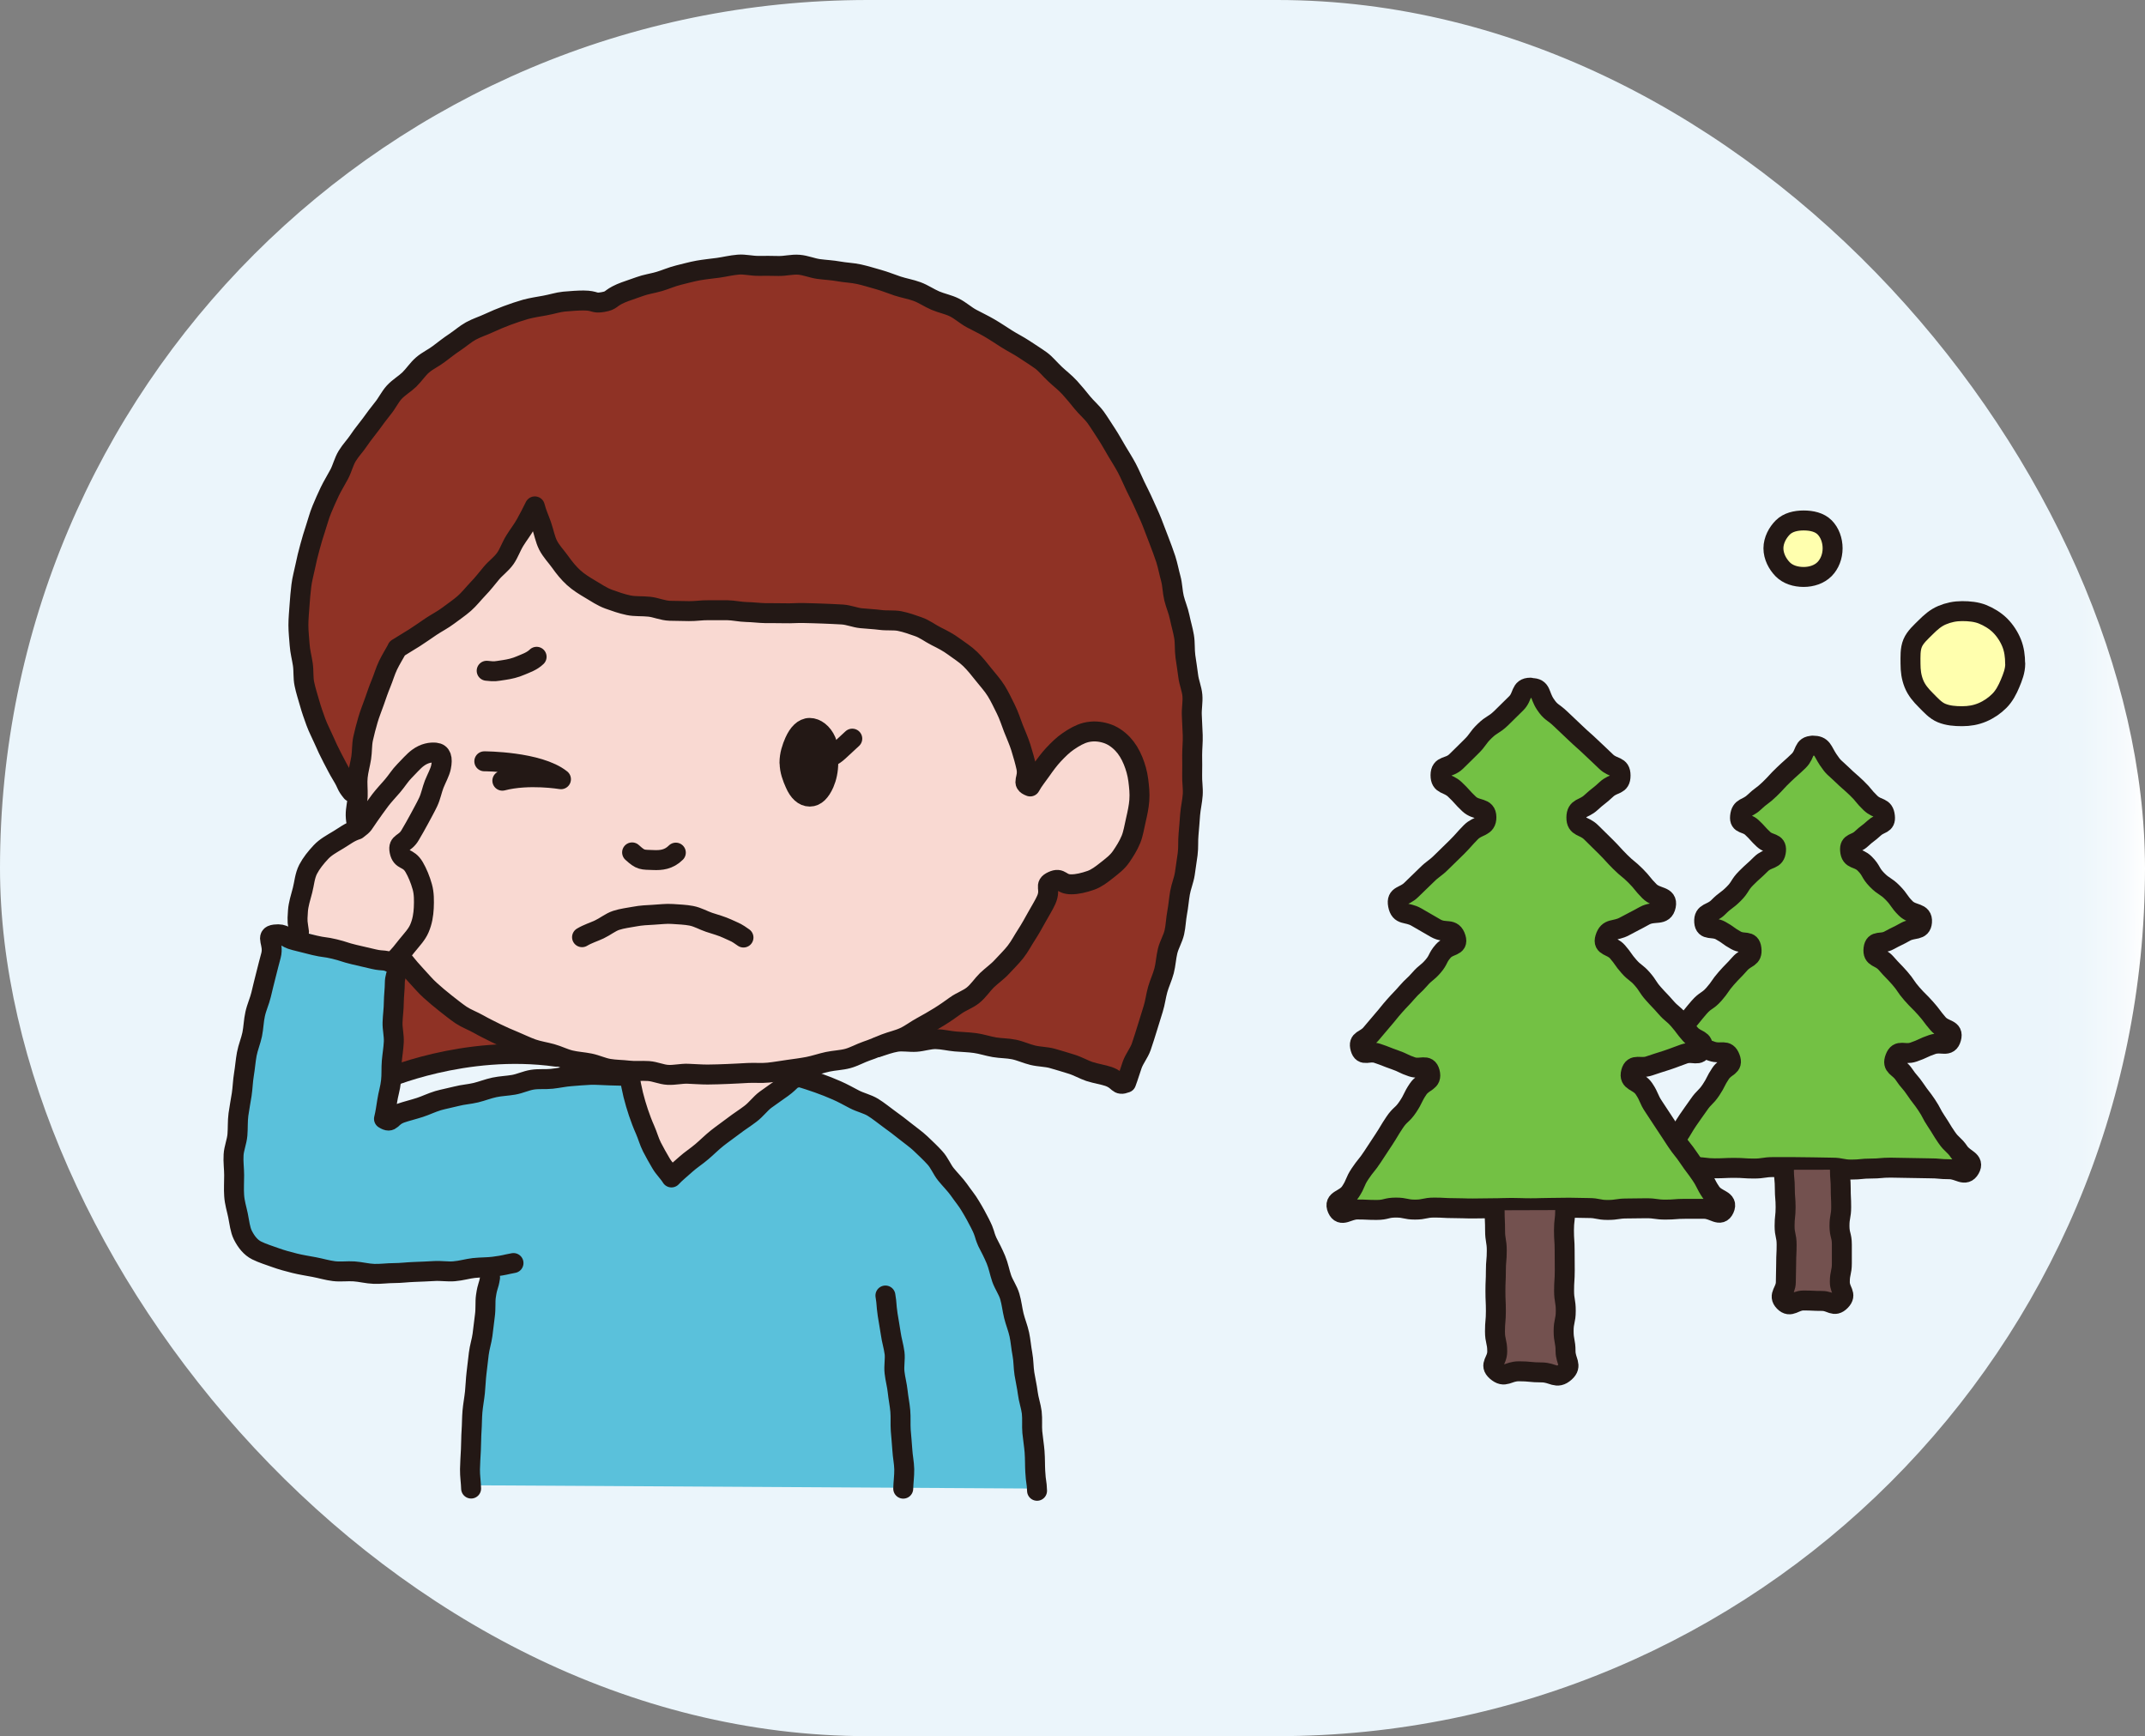 <?xml version="1.0" encoding="UTF-8"?>
<svg id="_レイヤー_2" data-name="レイヤー 2" xmlns="http://www.w3.org/2000/svg" xmlns:xlink="http://www.w3.org/1999/xlink" viewBox="0 0 190.27 153.98">
  <rect x="0" y="0" width="190.27" height="153.98" fill="#808080" stroke="none"/>
  <defs>
    <style>
      .cls-1, .cls-2 {
        fill: none;
        stroke: #231815;
        stroke-linejoin: round;
        stroke-width: 1.77px;
      }

      .cls-3 {
        fill: url(#_名称未設定グラデーション_24);
      }

      .cls-3, .cls-4, .cls-5, .cls-6, .cls-7, .cls-8, .cls-9, .cls-10 {
        stroke-width: 0px;
      }

      .cls-2 {
        stroke-linecap: round;
      }

      .cls-4 {
        fill: #f9d9d2;
      }

      .cls-5 {
        fill: #73c144;
      }

      .cls-6 {
        fill: #5ac1db;
      }

      .cls-7 {
        fill: #231815;
      }

      .cls-8 {
        fill: #73514f;
      }

      .cls-9 {
        fill: #8f3225;
      }

      .cls-10 {
        fill: #ffffae;
      }
    </style>
    <linearGradient id="_名称未設定グラデーション_24" data-name="名称未設定グラデーション 24" x1="0" y1="76.99" x2="190.27" y2="76.99" gradientUnits="userSpaceOnUse">
      <stop offset=".95" stop-color="#ebf5fb"/>
      <stop offset=".97" stop-color="#edf6fb"/>
      <stop offset=".99" stop-color="#f6fafd"/>
      <stop offset="1" stop-color="#fff"/>
    </linearGradient>
  </defs>
  <g id="_レイヤー_1-2" data-name="レイヤー 1">
    <rect class="cls-3" x="0" y="0" width="190.27" height="153.98" rx="76.99" ry="76.99"/>
    <polygon class="cls-6" points="91.74 132.02 41.75 131.73 43.48 109.93 89.81 115.71 91.74 132.02"/>
    <path class="cls-9" d="m100.03,95.91l-13.43-3.62s-39.66,1.49-40.08,1.49c-.2,0-6.61.64-13,1.71-1.39.23-2.98-17.84-2.77-19.19.64-4.05.87-5.86.87-5.86,0,0-6.18-5.97-5.11-15.93,1.07-9.96,6.74-17.46,6.74-17.46l6.79-6.54,5.48-2.71,7.66-.94,6.73-2.56,8.1-1.24,8.04.79,10.98,4.7,9.81,6.82,5.97,11.94,2.77,13.86-.21,15.78-5.33,18.97Z"/>
    <path class="cls-4" d="m38.41,88.2c6.41,5.71,16.79,6.67,16.79,6.67.49.98.95,2.54,1.51,3.98.47,1.23,1.13,5.84,2.44,5.23,3.06-1.43,12.24-9.43,12.24-9.43,19.26-3.91,21.9-16.73,21.9-16.73,6.07,1.03,6.85-3.97,6.85-3.97,0,0,1.94-7.21-1.62-8.54-3.55-1.34-7.08,3.3-7.08,3.3,0,0-1.65-3.12-4.61-9.14-2.96-6.02-11.19-4.95-25.51-5.63-14.32-.68-14.25-8.35-14.25-8.35-3.87,7.3-7.18,9.35-10.08,10.7-4.62,2.16-5.38,14.15-5.38,14.15-.05,4.09,1.63,13.17,6.8,17.77Z"/>
    <path class="cls-1" d="m35.26,57.49c-.27.49-.59,1-.84,1.52s-.4,1.07-.62,1.6-.4,1.06-.59,1.61-.41,1.06-.57,1.62-.31,1.1-.43,1.66-.08,1.14-.17,1.71-.25,1.11-.31,1.68.02,1.14,0,1.71-.19,1.13-.18,1.71.19,1.12.23,1.7.06,1.13.13,1.71.05,1.14.15,1.71c.13.87.22.62.54,1.67.15.47.26,1.05.52,1.66.21.49.46,1.02.76,1.58.26.48.62.94.96,1.46.31.46.6.97.98,1.45.35.44.73.88,1.14,1.32.39.41.76.87,1.21,1.27.42.38.87.76,1.34,1.13.45.35.9.72,1.4,1.06.47.31,1.03.51,1.56.81.49.28,1.01.53,1.55.8.51.25,1.04.48,1.6.71.53.22,1.05.48,1.61.68.54.19,1.12.27,1.7.43s1.08.43,1.66.57,1.14.16,1.73.28,1.1.38,1.69.48,1.16.09,1.75.16,1.16,0,1.76.04,1.14.31,1.73.34,1.17-.12,1.76-.1,1.16.07,1.76.07,1.21-.03,1.79-.05,1.2-.06,1.79-.09,1.21.03,1.8-.03,1.2-.17,1.77-.25,1.2-.16,1.77-.27,1.17-.32,1.73-.44,1.21-.14,1.77-.29,1.12-.47,1.67-.66c.58-.19,1.12-.44,1.66-.65.57-.22,1.17-.34,1.7-.59.56-.26,1.03-.64,1.54-.91.54-.29,1.05-.59,1.54-.89.52-.32,1-.66,1.47-1,.5-.36,1.1-.55,1.55-.92.48-.39.81-.92,1.22-1.32.45-.43.95-.77,1.33-1.19.42-.46.86-.88,1.21-1.33.39-.5.66-1.04.97-1.51.35-.54.64-1.07.9-1.54.33-.6.66-1.11.86-1.57.45-1.03-.25-1.28.55-1.65s.69.29,1.68.28c.51,0,1.11-.14,1.71-.35.5-.17.97-.53,1.46-.92.41-.33.89-.67,1.25-1.2.29-.43.62-.93.86-1.52.2-.49.29-1.08.43-1.69s.27-1.2.31-1.76c.05-.63-.02-1.23-.09-1.79-.08-.63-.25-1.2-.46-1.72-.24-.59-.55-1.1-.93-1.5-.43-.45-.92-.78-1.48-.95s-1.14-.22-1.77-.07c-.52.13-1.04.42-1.59.8-.44.3-.86.71-1.31,1.19-.37.4-.72.87-1.09,1.4-.32.46-.65.84-.96,1.4-.86-.32-.11-.62-.35-1.71-.11-.51-.28-1.1-.48-1.75-.17-.54-.42-1.1-.66-1.7-.21-.54-.39-1.13-.67-1.69-.27-.53-.52-1.09-.85-1.62s-.73-.96-1.12-1.45-.75-.95-1.19-1.38-.95-.74-1.45-1.11-1.01-.63-1.57-.91-1.02-.66-1.62-.86c-.47-.16-1.02-.37-1.63-.49-.52-.1-1.11-.02-1.71-.1-.53-.07-1.1-.09-1.69-.15-.54-.05-1.09-.29-1.67-.33s-1.12-.05-1.7-.08-1.13-.03-1.7-.05-1.13.04-1.7.02-1.13,0-1.7-.01-1.14-.09-1.7-.1-1.14-.15-1.7-.16-1.15.01-1.7,0-1.15.09-1.7.08c-.59-.02-1.15-.01-1.7-.03-.64-.02-1.24-.3-1.82-.36-.64-.07-1.27-.01-1.84-.13-.63-.13-1.21-.34-1.77-.54-.6-.22-1.1-.57-1.61-.87s-1.05-.63-1.5-1.04-.82-.87-1.19-1.39c-.34-.48-.79-.93-1.08-1.5-.26-.52-.37-1.15-.58-1.76-.19-.55-.43-1.04-.59-1.67-.28.56-.51,1.02-.79,1.52-.3.55-.68,1.02-.98,1.51-.33.53-.52,1.12-.85,1.59-.36.51-.88.87-1.24,1.31-.4.48-.76.95-1.16,1.36-.43.45-.8.93-1.23,1.31-.47.41-.97.74-1.43,1.09-.49.37-1.03.64-1.51.96-.51.34-.99.69-1.48,1s-1.04.63-1.54.95Z"/>
    <g>
      <path class="cls-7" d="m70.03,67.64c0-.7.22-1.34.45-1.86.32-.72.78-1.22,1.34-1.22s1.15.45,1.46,1.17c.23.52.19,1.21.19,1.91,0,.7-.14,1.32-.36,1.83-.32.72-.73,1.18-1.28,1.18s-1-.44-1.31-1.16c-.23-.52-.48-1.14-.48-1.84Z"/>
      <path class="cls-1" d="m70.03,67.64c0-.7.22-1.34.45-1.86.32-.72.78-1.22,1.34-1.22s1.15.45,1.46,1.17c.23.52.19,1.21.19,1.91,0,.7-.14,1.32-.36,1.83-.32.72-.73,1.18-1.28,1.18s-1-.44-1.31-1.16c-.23-.52-.48-1.14-.48-1.84Z"/>
    </g>
    <path class="cls-2" d="m75.6,65.51q-.6.55-1.2,1.11c-.6.55-.74.41-1.33.96"/>
    <path class="cls-2" d="m56.07,75.6c.78.71.87.64,1.94.68.59.02,1.3-.02,1.94-.66"/>
    <path class="cls-2" d="m65.95,83.15c-.69-.48-.53-.37-1.47-.8-.44-.2-.98-.36-1.58-.55-.49-.16-1-.47-1.58-.58-.52-.1-1.09-.12-1.68-.16-.54-.04-1.1.04-1.68.07-.54.03-1.09.05-1.66.16-.53.1-1.1.16-1.65.34-.51.17-.96.55-1.49.8-.49.23-1.03.39-1.53.69"/>
    <path class="cls-2" d="m31.19,70.24c-.55-.68-.31-.57-.89-1.52-.26-.42-.52-.94-.83-1.53-.25-.48-.5-1-.75-1.58-.22-.51-.5-1.02-.71-1.6-.19-.53-.39-1.08-.55-1.66-.15-.54-.34-1.1-.46-1.69-.12-.55-.05-1.16-.14-1.75s-.24-1.13-.28-1.72-.11-1.15-.11-1.75.06-1.15.1-1.75.09-1.15.16-1.74.23-1.13.35-1.72.25-1.12.41-1.7.31-1.11.5-1.67.32-1.11.55-1.66.45-1.06.71-1.6.56-1.01.84-1.54.4-1.11.71-1.62.72-.92,1.05-1.42.7-.92,1.05-1.4.69-.95,1.05-1.39c.38-.46.63-1.01,1.01-1.43.4-.44.93-.74,1.34-1.13.43-.42.75-.93,1.18-1.3.45-.39,1-.63,1.45-.98.48-.36.93-.72,1.4-1.03.5-.33.94-.73,1.43-1,.53-.29,1.09-.46,1.6-.7.55-.25,1.08-.48,1.6-.67.57-.21,1.12-.4,1.65-.55.59-.16,1.17-.24,1.71-.34.62-.11,1.18-.3,1.71-.35.66-.06,1.25-.1,1.74-.1,1.09.01.85.29,1.71.14s.55-.31,1.59-.77c.46-.2,1.05-.37,1.69-.61.51-.19,1.11-.27,1.73-.45.54-.16,1.09-.41,1.7-.56.55-.13,1.13-.3,1.74-.41.57-.1,1.16-.16,1.78-.24.57-.08,1.16-.23,1.78-.28.58-.05,1.18.12,1.8.11s1.17,0,1.78.01,1.19-.16,1.8-.11,1.16.3,1.76.38,1.18.1,1.78.21,1.19.12,1.78.25,1.15.31,1.73.47,1.12.39,1.7.58,1.16.28,1.73.49,1.06.56,1.62.8,1.15.34,1.69.61.98.69,1.52.98,1.06.53,1.59.84,1,.63,1.52.96,1.04.58,1.55.92,1,.64,1.5,1c.4.29.77.76,1.26,1.22.39.37.86.72,1.29,1.19.37.41.74.85,1.13,1.34.35.43.82.82,1.18,1.31.33.46.63.96.97,1.47.31.47.59.99.9,1.51.29.49.61.98.89,1.51s.49,1.05.75,1.59.52,1.03.76,1.58.49,1.05.71,1.61.42,1.08.63,1.64.42,1.09.6,1.65.28,1.13.44,1.71.15,1.16.29,1.74.38,1.1.5,1.69.29,1.13.39,1.72.04,1.17.12,1.76.18,1.15.25,1.74.32,1.14.37,1.73-.08,1.17-.05,1.77.06,1.16.08,1.76-.05,1.16-.05,1.76.02,1.16,0,1.76.09,1.17.05,1.76-.18,1.15-.23,1.75-.08,1.16-.14,1.75,0,1.17-.08,1.76-.16,1.16-.25,1.74-.33,1.13-.43,1.71-.14,1.16-.25,1.74-.12,1.17-.25,1.75c-.13.57-.46,1.09-.6,1.67s-.16,1.16-.31,1.74-.41,1.1-.57,1.67-.22,1.15-.4,1.72-.34,1.12-.52,1.68-.34,1.12-.54,1.68-.6,1.03-.8,1.59-.33,1.04-.54,1.59c-.81.31-.54-.2-1.57-.56-.47-.16-1.06-.24-1.69-.44-.51-.17-1.02-.48-1.62-.66-.53-.16-1.09-.34-1.67-.5-.54-.15-1.15-.14-1.73-.28s-1.09-.39-1.67-.51-1.16-.1-1.74-.2-1.13-.29-1.71-.37-1.16-.09-1.74-.14-1.16-.2-1.74-.21-1.17.2-1.74.24-1.19-.09-1.75,0c-.59.1-1.15.31-1.68.48"/>
    <path class="cls-2" d="m43.47,113.31c-.13.84-.22.62-.37,1.67-.07.48,0,1.07-.09,1.71-.07.52-.13,1.09-.21,1.7-.07.54-.26,1.1-.33,1.68-.06.55-.13,1.12-.2,1.7s-.08,1.13-.14,1.71-.17,1.13-.22,1.7-.04,1.15-.08,1.71-.03,1.16-.06,1.71c-.03.59-.07,1.16-.08,1.71-.01.6.09,1.18.1,1.71"/>
    <path class="cls-2" d="m31.58,73.51s-2.55,12.37,2.44,22.25c0,0,7.15-3.18,15.33-2.04"/>
    <path class="cls-2" d="m43.17,59.49c.79.08.66.06,1.55-.07.47-.07.98-.18,1.5-.41.47-.2.98-.37,1.38-.76"/>
    <path class="cls-4" d="m26.53,82.42l1.17-5.42,4.32-3.24,3.07-5.11,2.94-1.34,1.01,1.1-3.5,7.01s1.78,2.28,1.88,3.61c.11,1.33-.67,3.5-.67,3.5l-2.36,2.77-7.86-2.88Z"/>
    <g>
      <path class="cls-6" d="m45.55,112.02c-.87.16-.64.17-1.75.32-.5.07-1.1.05-1.77.12-.54.06-1.12.24-1.75.29-.56.05-1.16-.06-1.78-.02-.57.03-1.16.06-1.77.08s-1.17.1-1.77.1-1.18.09-1.78.07-1.18-.18-1.77-.22-1.2.05-1.78-.02-1.17-.25-1.75-.36-1.18-.2-1.74-.34-1.16-.3-1.71-.5-1.15-.38-1.67-.64-.92-.76-1.22-1.36c-.24-.48-.3-1.1-.43-1.75-.11-.54-.3-1.12-.34-1.76-.04-.57,0-1.17,0-1.8,0-.58-.09-1.19-.05-1.8.03-.58.29-1.17.34-1.78s.01-1.2.09-1.8.2-1.18.29-1.78.1-1.2.2-1.79.14-1.2.25-1.79.36-1.17.48-1.75.13-1.22.26-1.79c.13-.61.4-1.17.53-1.73.14-.63.3-1.21.43-1.75.16-.66.32-1.24.45-1.74.28-1.09-.56-1.74.34-1.85s.88.31,1.76.52.87.23,1.75.44.9.12,1.77.33.86.28,1.74.49.88.2,1.76.41.97-.03,1.74.44.12.63.12,1.7c0,.5-.08,1.09-.09,1.73,0,.54-.09,1.13-.11,1.74-.02.56.14,1.15.11,1.74s-.13,1.15-.18,1.73,0,1.18-.07,1.75c-.06.6-.25,1.17-.33,1.72-.1.61-.16,1.1-.29,1.61.73.45.52-.17,1.54-.52.46-.16,1.02-.29,1.64-.49.5-.16,1.02-.42,1.61-.6.52-.15,1.09-.25,1.67-.4.53-.14,1.11-.17,1.69-.31.54-.13,1.08-.35,1.65-.47s1.13-.13,1.7-.23,1.09-.36,1.66-.45,1.15-.02,1.72-.08,1.13-.19,1.7-.23,1.14-.1,1.72-.12,1.15.04,1.72.05,1.19.03,1.76.07c.09.56.21,1.14.33,1.65.14.55.29,1.07.46,1.57s.37,1.04.59,1.53.36,1.04.61,1.53.52.96.8,1.44.64.79.93,1.26c.35-.38.77-.71,1.28-1.17.42-.38.94-.71,1.42-1.12.45-.38.88-.82,1.36-1.2s.98-.72,1.46-1.09,1.01-.7,1.48-1.06c.51-.38.88-.91,1.34-1.25.54-.4,1.06-.74,1.48-1.05.9-.65.64-.78,1.52-.97.58.16,1.13.35,1.68.54s1.11.42,1.64.65,1.06.53,1.58.8,1.14.4,1.63.7.97.7,1.44,1.04.97.71,1.41,1.07c.47.38.97.72,1.38,1.11.44.42.88.83,1.26,1.25.42.45.63,1.04.99,1.48.39.48.82.9,1.14,1.35.36.52.75.98,1.02,1.45.35.57.63,1.1.86,1.55.5.99.3.83.65,1.64.26.5.53,1.02.76,1.57s.32,1.11.51,1.66.55,1.03.72,1.6.22,1.14.36,1.71.37,1.11.49,1.68.16,1.16.27,1.73.09,1.17.18,1.74.23,1.15.3,1.72.28,1.15.35,1.71c.07.6,0,1.2.05,1.75.06.62.16,1.2.2,1.73.05.66.03,1.24.06,1.74.06,1.09.13.86.16,1.73"/>
      <path class="cls-2" d="m45.55,112.02c-.87.16-.64.17-1.75.32-.5.07-1.1.05-1.77.12-.54.06-1.12.24-1.75.29-.56.05-1.16-.06-1.78-.02-.57.03-1.16.06-1.77.08s-1.17.1-1.77.1-1.18.09-1.78.07-1.18-.18-1.77-.22-1.2.05-1.78-.02-1.17-.25-1.75-.36-1.18-.2-1.74-.34-1.16-.3-1.71-.5-1.15-.38-1.67-.64-.92-.76-1.22-1.36c-.24-.48-.3-1.1-.43-1.75-.11-.54-.3-1.12-.34-1.76-.04-.57,0-1.17,0-1.8,0-.58-.09-1.19-.05-1.8.03-.58.29-1.17.34-1.78s.01-1.2.09-1.8.2-1.18.29-1.78.1-1.2.2-1.79.14-1.2.25-1.79.36-1.17.48-1.75.13-1.22.26-1.79c.13-.61.4-1.17.53-1.73.14-.63.3-1.21.43-1.75.16-.66.32-1.24.45-1.74.28-1.09-.56-1.74.34-1.85s.88.31,1.76.52.87.23,1.75.44.9.12,1.77.33.86.28,1.74.49.88.2,1.76.41.97-.03,1.74.44.12.63.12,1.7c0,.5-.08,1.09-.09,1.73,0,.54-.09,1.13-.11,1.74-.02.56.14,1.15.11,1.74s-.13,1.15-.18,1.73,0,1.18-.07,1.75c-.06.6-.25,1.17-.33,1.72-.1.61-.16,1.1-.29,1.61.73.45.52-.17,1.54-.52.46-.16,1.02-.29,1.64-.49.5-.16,1.02-.42,1.61-.6.52-.15,1.09-.25,1.67-.4.53-.14,1.11-.17,1.69-.31.54-.13,1.08-.35,1.65-.47s1.13-.13,1.7-.23,1.09-.36,1.66-.45,1.15-.02,1.72-.08,1.13-.19,1.7-.23,1.14-.1,1.72-.12,1.15.04,1.72.05,1.19.03,1.76.07c.09.56.21,1.14.33,1.65.14.55.29,1.07.46,1.57s.37,1.04.59,1.53.36,1.04.61,1.53.52.96.8,1.44.64.79.93,1.26c.35-.38.77-.71,1.28-1.17.42-.38.94-.71,1.42-1.12.45-.38.88-.82,1.36-1.2s.98-.72,1.46-1.09,1.01-.7,1.48-1.06c.51-.38.88-.91,1.34-1.25.54-.4,1.06-.74,1.48-1.05.9-.65.64-.78,1.52-.97.58.16,1.13.35,1.68.54s1.11.42,1.64.65,1.06.53,1.58.8,1.14.4,1.63.7.97.7,1.44,1.04.97.71,1.41,1.07c.47.38.97.72,1.38,1.11.44.42.88.83,1.26,1.25.42.45.63,1.04.99,1.48.39.48.82.9,1.14,1.35.36.52.75.98,1.02,1.45.35.57.63,1.1.86,1.55.5.99.3.83.65,1.64.26.5.53,1.02.76,1.57s.32,1.11.51,1.66.55,1.03.72,1.6.22,1.14.36,1.71.37,1.11.49,1.68.16,1.16.27,1.73.09,1.17.18,1.74.23,1.15.3,1.72.28,1.15.35,1.71c.07.6,0,1.2.05,1.75.06.62.16,1.2.2,1.73.05.66.03,1.24.06,1.74.06,1.09.13.86.16,1.73"/>
    </g>
    <path class="cls-2" d="m26.52,82.66c-.12-.94-.17-.77-.09-1.88.04-.56.23-1.17.41-1.84.15-.58.19-1.25.49-1.84.28-.54.69-1.05,1.14-1.53.41-.44.97-.74,1.55-1.09.51-.3.99-.7,1.65-.9.67-.5.5-.44,1.08-1.25.29-.4.61-.88.98-1.36.33-.43.72-.84,1.09-1.27s.67-.93,1.05-1.31c.43-.43.8-.88,1.21-1.18.57-.42,1.13-.5,1.55-.46.52.05.65.5.49,1.28-.09.46-.38.96-.61,1.53-.19.49-.29,1.06-.53,1.57s-.52.99-.77,1.47c-.28.53-.57,1.02-.82,1.45-.48.85-1.11.62-.95,1.43.18.92.76.5,1.3,1.43.28.48.54,1.1.72,1.75.16.57.16,1.21.13,1.87-.03.58-.12,1.2-.39,1.82-.22.52-.65.97-1.09,1.51-.36.44-.71.95-1.24,1.39"/>
    <path class="cls-2" d="m42.96,67.52s4.81,0,6.8,1.59c0,0-2.86-.48-5.2.13"/>
    <g>
      <path class="cls-5" d="m160.81,66.14c-.9,0-.61.71-1.26,1.34s-.67.6-1.32,1.22-.61.66-1.26,1.29-.73.55-1.38,1.17-1.15.37-1.24,1.26c-.07.73.51.47,1.05.97s.49.55,1.03,1.05,1.17.26,1.11.99c-.07.89-.71.58-1.34,1.21s-.67.6-1.3,1.23-.49.78-1.12,1.41-.73.54-1.36,1.18-1.31.41-1.25,1.31c.06.81.74.37,1.45.76s.66.48,1.37.87,1.27-.07,1.37.74c.11.87-.46.69-1.04,1.35s-.62.63-1.2,1.29-.5.73-1.08,1.39-.75.51-1.33,1.18-.55.69-1.13,1.35-1.39.54-1.15,1.39.9.25,1.74.53.83.33,1.68.62,1.3-.25,1.62.59c.3.79-.38.68-.85,1.38s-.38.76-.85,1.46-.6.61-1.08,1.31-.5.68-.97,1.38-.43.73-.9,1.43-.45.72-.93,1.42-1.43.68-1.01,1.42.91,0,1.78,0,.87-.12,1.73-.12.87.11,1.73.11.87-.04,1.73-.04.87.06,1.73.06.87-.13,1.73-.13.87,0,1.73,0,.86.02,1.73.02.87.03,1.73.03.87.17,1.73.17.87-.09,1.73-.09.87-.08,1.74-.08.87.03,1.73.03.87.03,1.74.03.87.08,1.74.08,1.4.71,1.83-.04-.49-.81-.96-1.5-.63-.59-1.11-1.29-.44-.72-.91-1.42-.39-.75-.86-1.45-.52-.67-.99-1.37-.56-.65-1.03-1.35-1.08-.65-.78-1.44c.31-.83.79-.24,1.64-.53s.81-.38,1.66-.67,1.44.3,1.68-.56-.59-.62-1.17-1.29-.52-.71-1.11-1.37-.63-.62-1.21-1.28-.5-.74-1.08-1.4-.62-.63-1.2-1.3-1.22-.42-1.12-1.3c.1-.8.67-.35,1.38-.74s.73-.35,1.44-.75,1.42-.07,1.48-.88c.07-.89-.82-.58-1.45-1.21s-.52-.74-1.15-1.38-.76-.5-1.39-1.14-.46-.81-1.09-1.44-1.23-.29-1.3-1.18c-.06-.73.47-.52,1-1.02s.59-.45,1.13-.95,1.04-.31.96-1.04c-.09-.89-.63-.57-1.28-1.19s-.57-.7-1.22-1.32-.68-.59-1.33-1.22-.71-.56-1.21-1.31c-.54-.81-.48-1.24-1.38-1.24Z"/>
      <path class="cls-2" d="m160.81,66.14c-.9,0-.61.71-1.26,1.34s-.67.6-1.32,1.22-.61.66-1.26,1.29-.73.55-1.38,1.17-1.15.37-1.24,1.26c-.07.73.51.47,1.05.97s.49.55,1.03,1.05,1.17.26,1.11.99c-.07.89-.71.58-1.34,1.21s-.67.6-1.3,1.23-.49.78-1.12,1.41-.73.54-1.36,1.18-1.31.41-1.25,1.31c.06.81.74.37,1.45.76s.66.48,1.37.87,1.27-.07,1.37.74c.11.87-.46.69-1.04,1.35s-.62.63-1.2,1.29-.5.73-1.08,1.39-.75.51-1.33,1.18-.55.69-1.13,1.35-1.39.54-1.15,1.39.9.25,1.74.53.83.33,1.68.62,1.3-.25,1.62.59c.3.79-.38.68-.85,1.38s-.38.76-.85,1.46-.6.61-1.08,1.31-.5.68-.97,1.38-.43.73-.9,1.43-.45.72-.93,1.42-1.43.68-1.01,1.42.91,0,1.78,0,.87-.12,1.73-.12.87.11,1.73.11.87-.04,1.73-.04.87.06,1.73.06.87-.13,1.73-.13.87,0,1.73,0,.86.02,1.73.02.87.03,1.73.03.87.17,1.73.17.87-.09,1.73-.09.87-.08,1.74-.08.87.03,1.73.03.87.03,1.74.03.87.08,1.74.08,1.4.71,1.83-.04-.49-.81-.96-1.5-.63-.59-1.11-1.29-.44-.72-.91-1.42-.39-.75-.86-1.45-.52-.67-.99-1.37-.56-.65-1.03-1.35-1.08-.65-.78-1.44c.31-.83.79-.24,1.64-.53s.81-.38,1.66-.67,1.44.3,1.68-.56-.59-.62-1.17-1.29-.52-.71-1.11-1.37-.63-.62-1.21-1.28-.5-.74-1.08-1.4-.62-.63-1.2-1.3-1.22-.42-1.12-1.3c.1-.8.67-.35,1.38-.74s.73-.35,1.44-.75,1.42-.07,1.48-.88c.07-.89-.82-.58-1.45-1.21s-.52-.74-1.15-1.38-.76-.5-1.39-1.14-.46-.81-1.09-1.44-1.23-.29-1.3-1.18c-.06-.73.47-.52,1-1.02s.59-.45,1.13-.95,1.04-.31.96-1.04c-.09-.89-.63-.57-1.28-1.19s-.57-.7-1.22-1.32-.68-.59-1.33-1.22-.71-.56-1.21-1.31c-.54-.81-.48-1.24-1.38-1.24Z"/>
    </g>
    <g>
      <path class="cls-8" d="m163.21,103.74c0,.83.07.83.07,1.66s.04.83.04,1.66-.15.83-.15,1.66.21.83.21,1.66,0,.83,0,1.66-.18.83-.18,1.66.66,1.08.07,1.68-.83,0-1.65,0-.82-.04-1.64-.04-1.15.69-1.72.11.15-.91.15-1.74.03-.83.03-1.66.04-.83.04-1.66-.18-.83-.18-1.66.09-.83.09-1.66-.07-.83-.07-1.66-.08-.83-.08-1.66"/>
      <path class="cls-2" d="m163.21,103.74c0,.83.07.83.07,1.66s.04.83.04,1.66-.15.83-.15,1.66.21.83.21,1.66,0,.83,0,1.66-.18.83-.18,1.66.66,1.08.07,1.68-.83,0-1.65,0-.82-.04-1.64-.04-1.15.69-1.72.11.15-.91.15-1.74.03-.83.03-1.66.04-.83.04-1.66-.18-.83-.18-1.66.09-.83.09-1.66-.07-.83-.07-1.66-.08-.83-.08-1.66"/>
    </g>
    <g>
      <path class="cls-10" d="m178.76,58.86c0,.64-.23,1.21-.46,1.76s-.52,1.11-.95,1.54-.94.78-1.51,1.02-1.15.34-1.79.34-1.26-.05-1.82-.28-.98-.72-1.41-1.15-.82-.88-1.05-1.46-.3-1.14-.3-1.77-.04-1.27.19-1.82.73-.98,1.16-1.41.88-.83,1.45-1.07,1.15-.36,1.78-.36,1.26.06,1.81.28,1.13.57,1.56,1,.79.98,1.02,1.55.31,1.19.31,1.82Z"/>
      <path class="cls-2" d="m178.76,58.86c0,.64-.23,1.21-.46,1.76s-.52,1.11-.95,1.54-.94.78-1.51,1.02-1.15.34-1.79.34-1.26-.05-1.82-.28-.98-.72-1.41-1.15-.82-.88-1.05-1.46-.3-1.14-.3-1.77-.04-1.27.19-1.82.73-.98,1.16-1.41.88-.83,1.45-1.07,1.15-.36,1.78-.36,1.26.06,1.81.28,1.13.57,1.56,1,.79.98,1.02,1.55.31,1.19.31,1.82Z"/>
    </g>
    <g>
      <path class="cls-10" d="m162.56,48.63c0,.71-.26,1.39-.72,1.85s-1.14.69-1.85.69-1.4-.21-1.86-.68-.82-1.15-.82-1.86.37-1.39.83-1.85,1.15-.62,1.85-.62,1.4.15,1.86.61.71,1.15.71,1.86Z"/>
      <path class="cls-2" d="m162.56,48.63c0,.71-.26,1.39-.72,1.85s-1.14.69-1.85.69-1.4-.21-1.86-.68-.82-1.15-.82-1.86.37-1.39.83-1.85,1.15-.62,1.85-.62,1.4.15,1.86.61.71,1.15.71,1.86Z"/>
    </g>
    <g>
      <path class="cls-5" d="m135.75,60.99c-.92,0-.61.77-1.28,1.41s-.65.66-1.32,1.3-.8.5-1.46,1.14-.55.76-1.21,1.4-.65.66-1.32,1.3-1.37.28-1.38,1.21c0,.91.61.64,1.27,1.26s.61.68,1.27,1.3,1.52.25,1.53,1.16-.74.69-1.38,1.34-.61.69-1.26,1.34-.66.63-1.31,1.28-.74.56-1.39,1.21-.67.63-1.32,1.28-1.35.43-1.18,1.34c.19.98.75.58,1.62,1.07s.86.51,1.73,1,1.49-.09,1.78.87c.24.78-.58.54-1.12,1.15s-.38.75-.91,1.36-.64.52-1.17,1.13-.6.56-1.13,1.17-.56.59-1.1,1.2-.51.63-1.05,1.25-.52.63-1.06,1.25-1.15.46-.93,1.25.72.2,1.5.46.77.3,1.55.57.75.37,1.53.63,1.37-.31,1.58.48c.23.88-.53.74-1.04,1.49s-.4.82-.91,1.58-.68.64-1.18,1.39-.47.78-.97,1.54-.5.76-1,1.52-.57.71-1.08,1.47-.36.86-.87,1.62-1.53.66-1.15,1.5c.35.78.92.06,1.77.06s.85.04,1.71.04.85-.21,1.71-.21.85.18,1.7.18.85-.18,1.71-.18.85.05,1.71.05.85.03,1.71.03.85-.02,1.71-.02.85-.03,1.71-.03.85.03,1.71.03.85-.03,1.71-.03.85-.02,1.7-.02.85.03,1.71.03.85.17,1.71.17.85-.13,1.71-.13.86-.02,1.71-.02.85.12,1.71.12.86-.07,1.71-.07.86,0,1.72,0,1.42.78,1.78,0c.38-.83-.67-.72-1.18-1.47s-.41-.82-.92-1.57-.55-.72-1.06-1.48-.57-.71-1.08-1.47-.49-.77-1-1.52-.49-.77-1-1.52-.37-.85-.88-1.61-1.39-.6-1.15-1.48c.21-.8.83-.28,1.6-.55s.79-.25,1.57-.51.77-.29,1.55-.56,1.35.31,1.58-.49-.5-.64-1.04-1.25-.49-.65-1.02-1.26-.63-.53-1.16-1.14-.56-.59-1.1-1.2-.45-.69-.98-1.3-.65-.51-1.19-1.12-.47-.67-1.01-1.29-1.34-.44-1.1-1.22c.29-.95.84-.56,1.72-1.04s.89-.45,1.77-.94,1.7.08,1.9-.9c.18-.9-.82-.63-1.46-1.28-.65-.65-.58-.72-1.23-1.37s-.71-.58-1.36-1.23-.62-.68-1.27-1.33-.66-.64-1.31-1.29-1.32-.4-1.31-1.32.62-.7,1.28-1.31.72-.56,1.38-1.18,1.26-.32,1.26-1.23-.63-.6-1.29-1.24-.67-.63-1.34-1.27-.69-.61-1.36-1.25-.67-.63-1.34-1.27-.84-.53-1.35-1.3c-.56-.85-.31-1.43-1.24-1.43Z"/>
      <path class="cls-2" d="m135.75,60.99c-.92,0-.61.77-1.28,1.41s-.65.66-1.32,1.3-.8.5-1.46,1.14-.55.76-1.21,1.4-.65.66-1.32,1.3-1.37.28-1.38,1.21c0,.91.61.64,1.27,1.26s.61.68,1.27,1.3,1.52.25,1.53,1.16-.74.69-1.38,1.34-.61.69-1.26,1.34-.66.63-1.31,1.28-.74.56-1.39,1.21-.67.63-1.32,1.28-1.35.43-1.18,1.34c.19.98.75.58,1.62,1.07s.86.51,1.73,1,1.49-.09,1.78.87c.24.78-.58.54-1.12,1.15s-.38.75-.91,1.36-.64.52-1.17,1.13-.6.56-1.13,1.17-.56.59-1.1,1.2-.51.63-1.05,1.25-.52.63-1.06,1.25-1.15.46-.93,1.25.72.2,1.5.46.77.3,1.55.57.75.37,1.53.63,1.37-.31,1.58.48c.23.88-.53.74-1.04,1.49s-.4.82-.91,1.58-.68.64-1.18,1.39-.47.78-.97,1.54-.5.76-1,1.52-.57.71-1.08,1.47-.36.86-.87,1.62-1.53.66-1.15,1.5c.35.78.92.06,1.77.06s.85.04,1.71.04.85-.21,1.71-.21.85.18,1.7.18.85-.18,1.71-.18.85.05,1.71.05.85.03,1.71.03.85-.02,1.71-.02.85-.03,1.71-.03.85.03,1.71.03.85-.03,1.71-.03.85-.02,1.7-.02.85.03,1.71.03.85.17,1.71.17.85-.13,1.71-.13.86-.02,1.71-.02.85.12,1.71.12.86-.07,1.71-.07.86,0,1.72,0,1.42.78,1.78,0c.38-.83-.67-.72-1.18-1.47s-.41-.82-.92-1.57-.55-.72-1.06-1.48-.57-.71-1.08-1.47-.49-.77-1-1.52-.49-.77-1-1.52-.37-.85-.88-1.61-1.39-.6-1.15-1.48c.21-.8.83-.28,1.6-.55s.79-.25,1.57-.51.77-.29,1.55-.56,1.35.31,1.58-.49-.5-.64-1.04-1.25-.49-.65-1.02-1.26-.63-.53-1.16-1.14-.56-.59-1.1-1.2-.45-.69-.98-1.3-.65-.51-1.19-1.12-.47-.67-1.01-1.29-1.34-.44-1.1-1.22c.29-.95.84-.56,1.72-1.04s.89-.45,1.77-.94,1.7.08,1.9-.9c.18-.9-.82-.63-1.46-1.28-.65-.65-.58-.72-1.23-1.37s-.71-.58-1.36-1.23-.62-.68-1.27-1.33-.66-.64-1.31-1.29-1.32-.4-1.31-1.32.62-.7,1.28-1.31.72-.56,1.38-1.18,1.26-.32,1.26-1.23-.63-.6-1.29-1.24-.67-.63-1.34-1.27-.69-.61-1.36-1.25-.67-.63-1.34-1.27-.84-.53-1.35-1.3c-.56-.85-.31-1.43-1.24-1.43Z"/>
    </g>
    <g>
      <path class="cls-8" d="m138.84,107.32c0,.89-.11.89-.11,1.79s.06.89.06,1.78.01.89.01,1.79-.06.89-.06,1.79c0,.89.15.89.15,1.79s-.19.9-.19,1.79.17.9.17,1.79.62,1.26-.05,1.86c-.75.67-1.06.02-2.07.02s-1.01-.1-2.02-.1-1.23.65-1.99-.01c-.67-.59.07-.86.07-1.75s-.2-.89-.2-1.78c0-.89.08-.89.08-1.79s-.04-.89-.04-1.79.04-.89.04-1.79.08-.9.08-1.79-.15-.9-.15-1.79-.04-.9-.04-1.79"/>
      <path class="cls-2" d="m138.84,107.32c0,.89-.11.89-.11,1.79s.06.89.06,1.78.01.89.01,1.79-.06.89-.06,1.79c0,.89.15.89.15,1.79s-.19.9-.19,1.79.17.9.17,1.79.62,1.26-.05,1.86c-.75.67-1.06.02-2.07.02s-1.01-.1-2.02-.1-1.23.65-1.99-.01c-.67-.59.07-.86.07-1.75s-.2-.89-.2-1.78c0-.89.08-.89.08-1.79s-.04-.89-.04-1.79.04-.89.04-1.79.08-.9.08-1.79-.15-.9-.15-1.79-.04-.9-.04-1.79"/>
    </g>
    <path class="cls-2" d="m78.54,114.9c.14.85.05.65.2,1.71.07.49.19,1.06.28,1.7.07.53.25,1.08.33,1.69.07.54-.07,1.14,0,1.73.06.56.22,1.12.28,1.7s.18,1.13.23,1.71,0,1.16.04,1.73.11,1.16.14,1.72.16,1.16.17,1.72c.01.6-.08,1.18-.09,1.72"/>
  </g>
</svg>